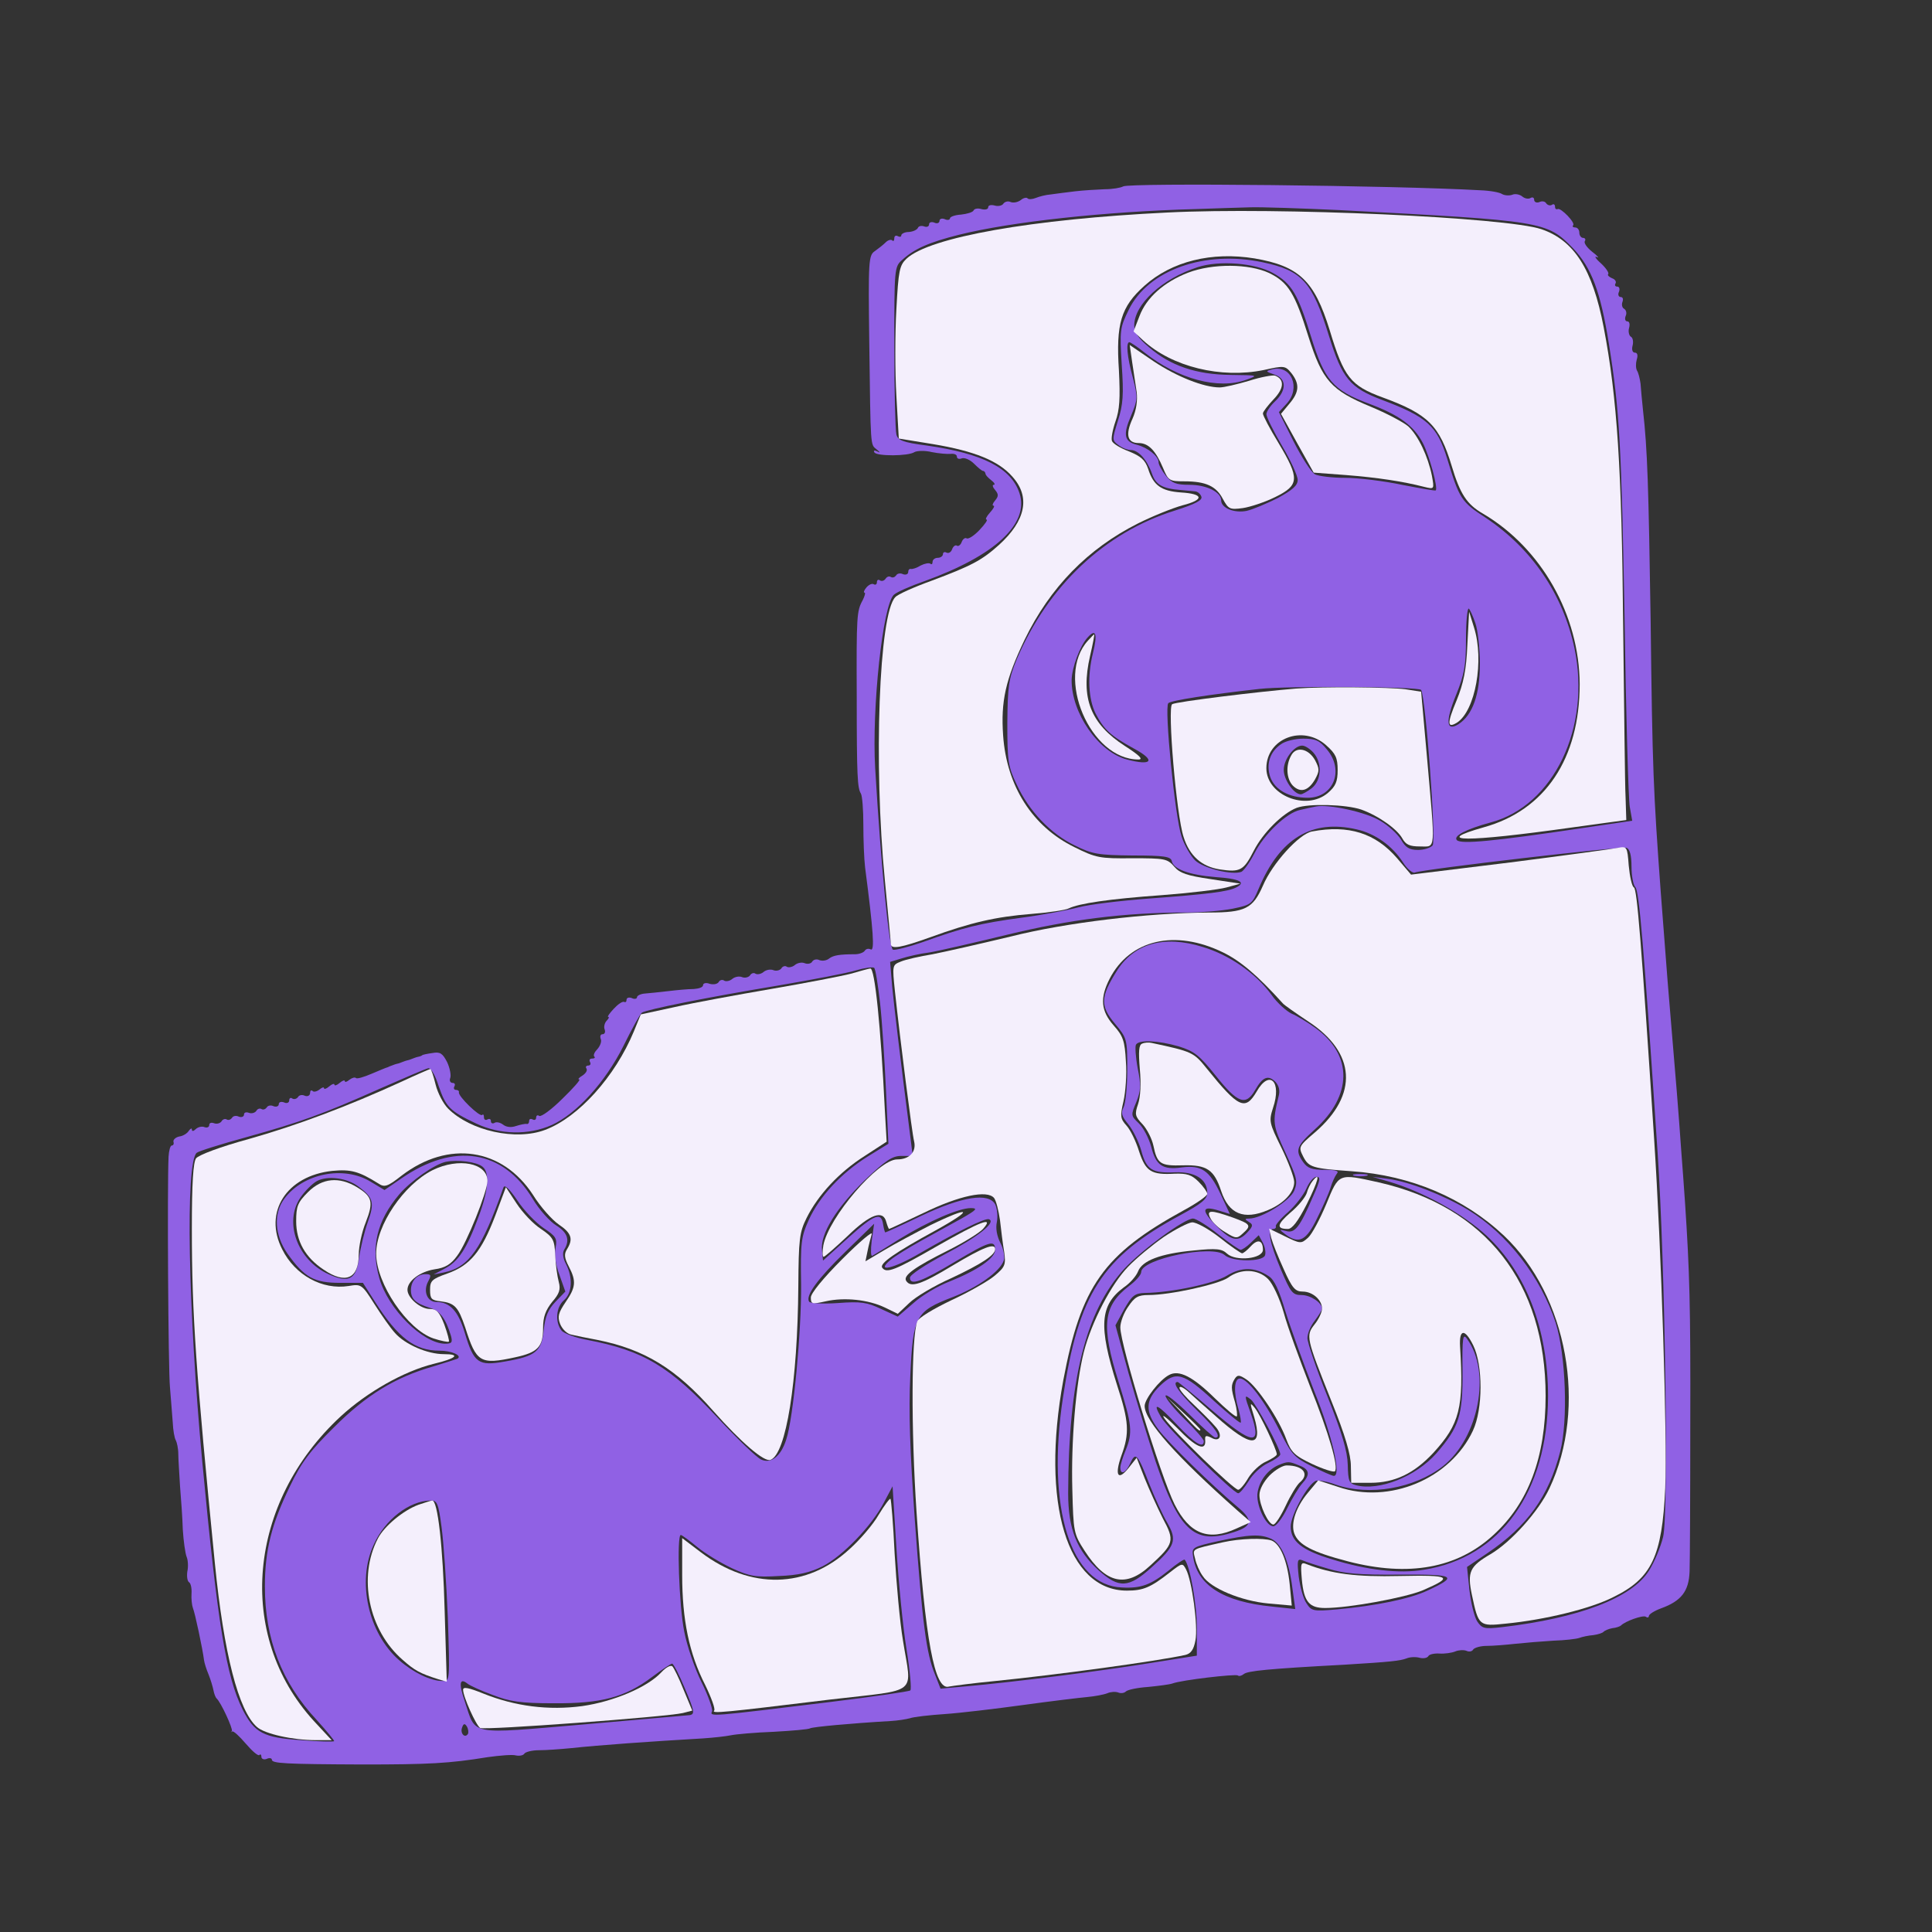 <svg width="106" height="106" viewBox="0 0 106 106" fill="none" xmlns="http://www.w3.org/2000/svg">
<rect x="0" y="0" width="106" height="106" fill="#333333" stroke="none"/>
<g clip-path="url(#clip0_792_41822)">
<path d="M61.62 10.229C61.486 10.305 61.029 10.382 60.609 10.382C60.189 10.401 59.464 10.439 58.987 10.496C58.51 10.553 57.919 10.63 57.651 10.668C57.384 10.687 57.022 10.782 56.831 10.859C56.64 10.935 56.431 10.954 56.373 10.878C56.316 10.82 56.144 10.859 56.011 10.973C55.858 11.088 55.629 11.145 55.458 11.088C55.305 11.011 55.133 11.069 55.057 11.164C55 11.278 54.771 11.336 54.58 11.278C54.37 11.221 54.217 11.259 54.217 11.374C54.217 11.488 54.046 11.526 53.836 11.469C53.645 11.412 53.454 11.45 53.416 11.546C53.378 11.641 53.073 11.736 52.729 11.774C52.405 11.793 52.119 11.889 52.119 11.984C52.119 12.061 51.985 12.099 51.833 12.023C51.68 11.965 51.546 12.003 51.546 12.118C51.546 12.232 51.413 12.29 51.26 12.213C51.108 12.156 50.974 12.194 50.974 12.309C50.974 12.423 50.859 12.48 50.707 12.423C50.554 12.366 50.401 12.404 50.363 12.499C50.325 12.595 50.115 12.709 49.867 12.728C49.638 12.728 49.448 12.824 49.448 12.919C49.448 12.995 49.371 13.015 49.257 12.957C49.161 12.9 49.066 12.938 49.066 13.072C49.066 13.205 49.009 13.263 48.952 13.186C48.875 13.129 48.723 13.167 48.589 13.301C48.456 13.434 48.188 13.644 47.998 13.778C47.654 14.007 47.635 14.312 47.692 18.738C47.769 24.653 47.75 24.367 48.093 24.653C48.303 24.825 48.303 24.863 48.131 24.767C47.978 24.691 47.902 24.71 47.978 24.825C48.112 25.034 49.829 25.034 50.173 24.805C50.306 24.729 50.745 24.71 51.127 24.805C51.508 24.882 51.985 24.92 52.176 24.901C52.348 24.882 52.5 24.939 52.5 25.053C52.5 25.168 52.615 25.206 52.767 25.149C52.92 25.092 53.225 25.225 53.435 25.435C53.664 25.664 53.874 25.836 53.931 25.836C53.988 25.836 54.046 25.893 54.065 25.969C54.065 26.065 54.217 26.217 54.389 26.351C54.561 26.484 54.618 26.599 54.523 26.599C54.427 26.599 54.465 26.732 54.599 26.885C54.79 27.114 54.79 27.228 54.599 27.457C54.465 27.61 54.427 27.744 54.504 27.744C54.599 27.744 54.504 27.915 54.313 28.125C54.122 28.335 54.046 28.507 54.122 28.507C54.217 28.507 54.046 28.755 53.74 29.079C53.454 29.384 53.13 29.594 53.034 29.537C52.958 29.48 52.825 29.575 52.767 29.728C52.71 29.899 52.577 29.995 52.5 29.938C52.424 29.88 52.29 29.976 52.233 30.148C52.176 30.3 52.042 30.376 51.928 30.319C51.833 30.262 51.737 30.3 51.737 30.395C51.737 30.51 51.603 30.605 51.451 30.605C51.298 30.605 51.165 30.701 51.165 30.834C51.165 30.949 51.108 30.987 51.05 30.93C50.974 30.872 50.745 30.911 50.516 31.025C50.306 31.159 50.058 31.235 49.982 31.216C49.886 31.197 49.829 31.273 49.829 31.388C49.829 31.502 49.696 31.559 49.543 31.502C49.39 31.426 49.219 31.464 49.161 31.578C49.085 31.674 48.971 31.712 48.875 31.655C48.78 31.598 48.665 31.636 48.589 31.75C48.513 31.865 48.379 31.903 48.284 31.846C48.188 31.769 48.112 31.826 48.112 31.941C48.112 32.055 48.036 32.113 47.94 32.055C47.845 31.998 47.673 32.075 47.54 32.227C47.406 32.38 47.368 32.513 47.425 32.513C47.502 32.513 47.444 32.704 47.33 32.933C47.005 33.525 46.986 33.773 47.005 38.237C47.005 42.625 47.044 43.236 47.234 43.541C47.311 43.675 47.368 44.438 47.368 45.258C47.368 46.059 47.406 47.109 47.463 47.586C47.921 51.096 47.998 52.222 47.769 52.088C47.654 52.031 47.521 52.05 47.444 52.165C47.387 52.26 47.139 52.355 46.91 52.355C46.071 52.355 45.727 52.413 45.498 52.584C45.365 52.699 45.136 52.737 44.964 52.68C44.811 52.603 44.64 52.642 44.563 52.756C44.506 52.87 44.315 52.909 44.163 52.851C43.991 52.775 43.743 52.832 43.609 52.947C43.476 53.061 43.266 53.099 43.171 53.042C43.075 52.966 42.923 53.023 42.865 53.138C42.789 53.233 42.598 53.29 42.446 53.233C42.274 53.157 42.026 53.214 41.892 53.328C41.759 53.443 41.549 53.481 41.453 53.424C41.358 53.347 41.206 53.405 41.148 53.519C41.072 53.615 40.881 53.672 40.728 53.615C40.557 53.538 40.309 53.596 40.175 53.71C40.042 53.825 39.832 53.863 39.736 53.805C39.641 53.729 39.488 53.767 39.431 53.882C39.355 53.996 39.145 54.034 38.935 53.977C38.744 53.901 38.573 53.939 38.573 54.053C38.573 54.168 38.344 54.244 38.057 54.263C37.752 54.263 37.142 54.321 36.665 54.378C36.188 54.435 35.615 54.492 35.386 54.511C35.138 54.53 34.948 54.626 34.948 54.721C34.948 54.797 34.814 54.836 34.661 54.759C34.509 54.702 34.375 54.74 34.375 54.855C34.375 54.969 34.318 55.007 34.242 54.969C34.146 54.931 33.898 55.103 33.669 55.351C33.44 55.599 33.307 55.79 33.364 55.79C33.44 55.79 33.402 55.885 33.288 55.999C33.173 56.114 33.116 56.343 33.173 56.476C33.23 56.629 33.173 56.743 33.059 56.743C32.944 56.743 32.906 56.858 32.963 57.011C33.021 57.144 32.925 57.392 32.773 57.564C32.62 57.717 32.544 57.888 32.601 57.965C32.677 58.022 32.62 58.079 32.486 58.079C32.353 58.079 32.315 58.155 32.372 58.27C32.429 58.365 32.391 58.461 32.276 58.461C32.162 58.461 32.105 58.537 32.181 58.632C32.238 58.747 32.124 58.9 31.952 59.014C31.761 59.128 31.685 59.224 31.78 59.224C31.876 59.224 31.456 59.701 30.865 60.273C30.273 60.865 29.701 61.284 29.586 61.227C29.491 61.151 29.415 61.208 29.415 61.322C29.415 61.437 29.319 61.475 29.224 61.418C29.109 61.361 29.033 61.399 29.033 61.494C29.033 61.609 28.976 61.685 28.9 61.666C28.804 61.647 28.556 61.704 28.308 61.78C28.041 61.876 27.774 61.838 27.602 61.704C27.45 61.59 27.24 61.532 27.125 61.609C27.03 61.666 26.934 61.628 26.934 61.513C26.934 61.399 26.858 61.361 26.744 61.418C26.648 61.475 26.553 61.437 26.553 61.303C26.553 61.17 26.515 61.113 26.457 61.17C26.324 61.303 25.122 60.14 25.179 59.93C25.198 59.853 25.122 59.796 25.008 59.796C24.912 59.796 24.874 59.701 24.931 59.605C24.988 59.491 24.95 59.415 24.836 59.415C24.702 59.415 24.645 59.281 24.702 59.148C24.759 58.995 24.683 58.594 24.53 58.27C24.282 57.793 24.149 57.697 23.729 57.774C23.443 57.812 23.195 57.869 23.176 57.888C23.138 57.926 23.042 57.965 22.928 57.984C22.832 58.003 22.699 58.06 22.642 58.079C22.584 58.098 22.47 58.155 22.355 58.175C22.26 58.194 22.127 58.251 22.069 58.27C22.012 58.289 21.898 58.346 21.783 58.365C21.688 58.384 21.554 58.442 21.497 58.461C21.44 58.48 21.344 58.518 21.268 58.556C21.173 58.575 20.791 58.747 20.371 58.919C19.971 59.09 19.589 59.205 19.532 59.148C19.475 59.09 19.322 59.128 19.169 59.243C19.036 59.357 18.921 59.395 18.921 59.319C18.921 59.243 18.788 59.281 18.635 59.415C18.483 59.548 18.349 59.586 18.349 59.51C18.349 59.434 18.215 59.472 18.063 59.605C17.91 59.739 17.776 59.777 17.776 59.701C17.776 59.624 17.662 59.663 17.529 59.777C17.376 59.892 17.204 59.93 17.147 59.853C17.071 59.796 17.013 59.834 17.013 59.968C17.013 60.101 16.88 60.178 16.727 60.12C16.575 60.044 16.403 60.082 16.346 60.197C16.269 60.292 16.136 60.33 16.04 60.273C15.945 60.197 15.869 60.254 15.869 60.368C15.869 60.502 15.735 60.559 15.582 60.483C15.43 60.426 15.296 60.464 15.296 60.578C15.296 60.693 15.163 60.75 15.01 60.693C14.857 60.617 14.686 60.655 14.629 60.769C14.552 60.865 14.438 60.903 14.342 60.846C14.247 60.788 14.113 60.846 14.056 60.96C13.98 61.055 13.808 61.113 13.655 61.055C13.503 60.998 13.388 61.036 13.388 61.151C13.388 61.265 13.255 61.322 13.102 61.265C12.95 61.189 12.778 61.227 12.721 61.342C12.644 61.437 12.53 61.475 12.434 61.418C12.339 61.361 12.206 61.418 12.148 61.532C12.072 61.628 11.9 61.685 11.748 61.628C11.595 61.571 11.48 61.609 11.48 61.723C11.48 61.838 11.366 61.895 11.213 61.838C11.08 61.78 10.851 61.838 10.736 61.952C10.622 62.067 10.527 62.086 10.527 61.971C10.527 61.876 10.45 61.914 10.355 62.047C10.278 62.181 10.03 62.334 9.84 62.353C9.649 62.391 9.496 62.525 9.515 62.639C9.554 62.753 9.515 62.849 9.42 62.849C9.344 62.849 9.267 63.135 9.248 63.459C9.172 65.043 9.229 75.097 9.325 76.109C9.382 76.738 9.439 77.616 9.477 78.036C9.496 78.475 9.573 78.913 9.649 79.028C9.706 79.142 9.782 79.467 9.782 79.772C9.782 80.058 9.84 80.859 9.878 81.546C9.935 82.233 10.011 83.301 10.03 83.931C10.069 84.561 10.164 85.228 10.24 85.419C10.317 85.591 10.336 85.972 10.278 86.221C10.24 86.488 10.278 86.755 10.374 86.812C10.469 86.869 10.527 87.155 10.508 87.422C10.488 87.709 10.527 88.071 10.584 88.224C10.698 88.491 11.118 90.475 11.194 91.086C11.213 91.238 11.328 91.601 11.442 91.868C11.557 92.154 11.671 92.536 11.709 92.726C11.748 92.936 11.824 93.127 11.881 93.184C12.11 93.375 12.797 94.863 12.721 94.978C12.663 95.035 12.682 95.054 12.74 94.997C12.816 94.959 13.14 95.264 13.484 95.665C13.827 96.065 14.152 96.351 14.228 96.294C14.285 96.218 14.342 96.275 14.342 96.39C14.342 96.504 14.476 96.561 14.629 96.504C14.781 96.428 14.915 96.466 14.915 96.542C14.915 96.752 15.601 96.79 19.875 96.809C23.519 96.809 24.645 96.752 26.744 96.409C27.43 96.313 28.136 96.256 28.308 96.313C28.499 96.351 28.709 96.313 28.766 96.218C28.823 96.123 29.186 96.027 29.567 96.027C29.949 96.027 30.75 95.97 31.323 95.913C32.925 95.741 35.634 95.55 38.573 95.378C39.145 95.34 39.832 95.264 40.099 95.207C40.366 95.15 41.415 95.054 42.446 95.016C43.476 94.959 44.373 94.882 44.449 94.825C44.583 94.749 46.586 94.558 48.875 94.424C49.238 94.405 49.715 94.329 49.925 94.272C50.134 94.195 50.993 94.1 51.833 94.043C52.672 93.986 54.599 93.757 56.125 93.547C57.651 93.337 59.235 93.146 59.655 93.108C60.075 93.07 60.571 92.975 60.761 92.898C60.933 92.822 61.2 92.803 61.353 92.86C61.486 92.917 61.677 92.898 61.773 92.803C61.868 92.707 62.421 92.593 62.994 92.555C63.566 92.498 64.177 92.421 64.329 92.364C64.844 92.173 67.802 91.83 67.916 91.925C67.973 91.982 68.126 91.944 68.24 91.849C68.45 91.677 69.5 91.563 73.773 91.334C76.292 91.181 76.807 91.124 77.169 90.99C77.341 90.914 77.665 90.895 77.875 90.952C78.085 91.009 78.314 90.971 78.371 90.857C78.428 90.761 78.715 90.704 78.982 90.723C79.268 90.742 79.65 90.685 79.84 90.609C80.012 90.532 80.298 90.513 80.451 90.57C80.603 90.647 80.775 90.609 80.832 90.494C80.909 90.399 81.233 90.303 81.558 90.303C81.901 90.303 82.607 90.246 83.122 90.189C83.656 90.132 84.591 90.055 85.221 90.017C85.85 89.998 86.499 89.922 86.651 89.865C86.804 89.807 87.148 89.731 87.415 89.712C87.682 89.674 87.93 89.597 87.987 89.521C88.044 89.464 88.254 89.368 88.464 89.33C88.674 89.311 88.884 89.235 88.941 89.178C89.17 88.949 90.124 88.605 90.296 88.701C90.391 88.777 90.467 88.739 90.467 88.663C90.467 88.567 90.773 88.376 91.135 88.243C92.242 87.842 92.661 87.308 92.7 86.221C92.719 85.686 92.738 82.08 92.738 78.207C92.757 71.587 92.7 69.775 92.451 65.997C92.394 65.157 92.299 63.86 92.242 63.135C92.108 61.189 91.917 58.842 91.688 56.171C91.574 54.836 91.421 52.985 91.307 51.401C91.25 50.715 91.173 49.608 91.116 48.921C90.715 43.426 90.658 42.243 90.563 34.04C90.448 26.694 90.391 24.672 90.143 22.497C90.086 21.963 90.028 21.314 90.009 21.047C89.971 20.78 89.895 20.455 89.819 20.341C89.742 20.207 89.742 19.94 89.8 19.73C89.876 19.501 89.838 19.349 89.704 19.349C89.571 19.349 89.513 19.196 89.571 18.967C89.628 18.757 89.59 18.528 89.475 18.471C89.38 18.414 89.323 18.185 89.38 17.994C89.437 17.784 89.399 17.632 89.284 17.632C89.17 17.632 89.132 17.498 89.189 17.346C89.265 17.193 89.227 17.021 89.113 16.945C88.998 16.888 88.96 16.716 89.017 16.563C89.075 16.411 89.036 16.296 88.922 16.296C88.808 16.296 88.75 16.163 88.826 16.01C88.884 15.857 88.846 15.724 88.731 15.724C88.617 15.724 88.579 15.648 88.636 15.552C88.693 15.457 88.617 15.323 88.445 15.266C88.273 15.19 88.178 15.094 88.235 15.037C88.292 14.98 88.121 14.713 87.834 14.445C87.548 14.197 87.453 14.026 87.606 14.102C87.758 14.178 87.663 14.045 87.358 13.816C87.071 13.587 86.88 13.32 86.957 13.225C87.014 13.129 86.957 13.053 86.861 13.053C86.747 13.053 86.651 12.919 86.651 12.767C86.651 12.614 86.556 12.48 86.423 12.48C86.308 12.48 86.251 12.423 86.308 12.366C86.461 12.232 85.64 11.393 85.469 11.469C85.373 11.507 85.316 11.45 85.316 11.336C85.316 11.221 85.24 11.164 85.144 11.24C85.049 11.297 84.915 11.259 84.839 11.164C84.782 11.05 84.61 11.011 84.457 11.088C84.305 11.145 84.171 11.088 84.171 10.954C84.171 10.84 84.076 10.801 83.981 10.859C83.866 10.935 83.656 10.897 83.523 10.782C83.389 10.668 83.122 10.611 82.969 10.687C82.798 10.744 82.55 10.725 82.416 10.649C82.282 10.553 81.748 10.458 81.214 10.439C76.54 10.172 61.925 10.019 61.62 10.229ZM73.468 11.526C84.725 12.118 84.858 12.137 86.308 13.625C87.319 14.694 87.815 15.991 88.273 18.872C88.865 22.535 88.96 24.519 89.132 33.849C89.208 39.153 89.342 43.827 89.418 44.266L89.552 45.029L86.709 45.449C81.958 46.155 80.165 46.326 79.936 46.097C79.707 45.868 80.451 45.487 81.786 45.124C85.24 44.209 87.3 39.916 86.384 35.566C85.755 32.609 84.057 30.109 81.519 28.411C80.165 27.534 80.069 27.362 79.401 25.168C78.848 23.375 78.314 22.878 75.834 21.944C74.059 21.276 73.64 20.761 72.915 18.433C71.999 15.457 71.446 14.846 69.271 14.388C66.103 13.72 62.994 14.808 61.925 17.002C61.448 17.975 61.429 18.109 61.544 20.017C61.658 21.657 61.62 22.192 61.334 23.088C61.009 24.138 61.009 24.157 61.372 24.424C61.563 24.576 61.868 24.691 62.04 24.691C62.459 24.691 62.936 25.225 63.203 25.988C63.413 26.599 63.776 26.809 64.787 26.885C65.111 26.923 65.474 26.942 65.588 26.961C65.722 26.98 65.856 27.095 65.913 27.247C65.989 27.438 65.608 27.648 64.463 28.011C60.609 29.213 57.499 32.151 55.782 36.176C55.343 37.245 55.286 37.626 55.267 39.668C55.267 41.748 55.305 42.053 55.782 43.045C56.45 44.495 57.651 45.754 58.968 46.384C59.922 46.861 60.246 46.918 62.135 46.937C63.871 46.937 64.234 46.994 64.291 47.242C64.367 47.681 65.245 48.005 66.676 48.12C68.031 48.215 68.393 48.406 67.821 48.692C67.363 48.921 66.332 49.055 62.994 49.303C61.467 49.417 59.75 49.627 59.178 49.78C58.605 49.932 57.194 50.2 56.03 50.352C53.779 50.657 52.844 50.886 50.63 51.688C49.848 51.955 49.123 52.145 48.99 52.107C48.78 52.012 48.341 47.605 48.017 42.148C47.826 38.847 48.436 33.162 49.047 32.628C49.219 32.475 49.963 32.151 50.726 31.884C54.58 30.491 56.488 28.736 55.934 27.057C55.477 25.683 53.931 24.882 50.84 24.443C49.524 24.271 49.257 24.157 49.181 23.832C49.123 23.622 49.066 21.467 49.066 19.044C49.066 14.732 49.066 14.636 49.505 14.255C50.154 13.663 50.936 13.301 52.615 12.881C55.438 12.175 60.609 11.603 65.665 11.469C66.657 11.431 67.973 11.393 68.603 11.374C69.213 11.355 71.407 11.431 73.468 11.526ZM69.843 14.98C70.873 15.552 71.217 16.143 71.942 18.509C72.667 20.856 73.144 21.409 75.071 22.134C76.769 22.764 77.57 23.355 78.066 24.309C78.428 25.015 78.906 26.77 78.772 26.904C78.753 26.942 77.913 26.79 76.921 26.599C75.929 26.389 74.517 26.217 73.811 26.217C73.086 26.217 72.342 26.122 72.151 26.026C71.942 25.912 71.427 25.111 70.969 24.214L70.167 22.611L70.587 22.153C71.388 21.295 70.854 19.997 69.805 20.265C69.423 20.36 69.423 20.379 69.919 20.551C70.587 20.761 70.606 21.409 69.957 22.02C69.69 22.268 69.481 22.592 69.481 22.726C69.481 22.878 69.862 23.642 70.339 24.462C70.816 25.263 71.198 26.103 71.198 26.332C71.198 26.637 70.911 26.885 70.11 27.324C69.5 27.629 68.736 27.953 68.393 28.03C67.725 28.163 67 27.877 67 27.457C67 27 66.199 26.599 65.264 26.599C64.52 26.599 64.291 26.503 63.967 26.103C63.738 25.817 63.566 25.492 63.566 25.359C63.566 25.034 62.975 24.557 62.383 24.405C61.677 24.233 61.601 23.851 62.059 22.802C62.421 21.924 62.44 21.829 62.154 20.723C61.83 19.54 61.773 18.776 61.963 18.776C62.021 18.776 62.402 19.024 62.803 19.349C64.634 20.799 66.848 21.39 68.374 20.837C69.061 20.589 69.042 20.589 67.515 20.57C65.646 20.551 64.215 20.074 63.032 19.044C62.459 18.567 62.23 18.223 62.23 17.861C62.23 16.697 63.757 15.285 65.722 14.655C66.905 14.274 68.851 14.426 69.843 14.98ZM80.947 34.192C81.081 34.574 81.195 35.585 81.195 36.425C81.195 38.103 80.794 39.229 80.031 39.725C79.344 40.164 79.287 39.592 79.898 38.103C80.336 37.016 80.432 36.52 80.432 35.051C80.432 34.097 80.508 33.353 80.584 33.391C80.642 33.429 80.813 33.792 80.947 34.192ZM59.96 35.852C59.655 37.092 59.712 38.351 60.113 39.153C60.571 40.03 60.933 40.374 62.23 41.08C63.432 41.728 63.203 42.034 61.83 41.671C60.246 41.251 58.777 39.096 58.796 37.302C58.815 36.615 59.254 35.432 59.674 34.974C60.132 34.459 60.227 34.784 59.96 35.852ZM77.971 37.855C78.219 38.256 78.81 46.155 78.6 46.384C78.486 46.517 78.123 46.632 77.799 46.632C77.322 46.632 77.112 46.498 76.864 46.059C76.673 45.754 76.158 45.277 75.719 45.029C74.937 44.552 72.896 44.113 72.209 44.247C72.018 44.285 71.636 44.361 71.331 44.438C70.587 44.59 69.347 45.773 68.813 46.842C68.565 47.319 68.24 47.776 68.107 47.834C67.592 48.025 66.027 47.643 65.569 47.204C65.321 46.956 64.978 46.365 64.825 45.888C64.463 44.8 63.871 38.809 64.1 38.58C64.253 38.428 66.371 38.103 69.099 37.798C70.606 37.626 77.856 37.665 77.971 37.855ZM74.441 45.506C75.452 45.735 76.387 46.403 76.978 47.319C77.207 47.681 77.513 47.929 77.627 47.872C78.142 47.681 88.979 46.422 89.246 46.517C89.418 46.593 89.513 46.918 89.513 47.547C89.513 48.044 89.609 48.559 89.723 48.673C89.933 48.883 90.181 51.802 90.944 63.23C91.364 69.431 91.555 82.939 91.25 84.313C91.116 84.866 90.773 85.705 90.467 86.182C89.532 87.671 86.632 88.777 82.416 89.273C81.424 89.388 81.309 89.35 81.042 88.949C80.89 88.701 80.699 87.938 80.623 87.251L80.489 85.972L81.615 85.209C83.79 83.74 84.973 82.1 85.602 79.638C86.041 77.94 85.907 74.334 85.354 72.579C84.534 70.061 82.702 67.695 80.546 66.378C79.211 65.577 77.322 64.833 76.158 64.68L75.3 64.566L76.215 64.833C78.085 65.386 80.26 66.588 81.576 67.809C83.751 69.851 84.934 72.961 84.934 76.624C84.915 81.832 82.34 85.457 78.123 86.125C76.769 86.354 74.975 86.144 73.086 85.553C71.427 85.057 70.816 84.561 70.816 83.759C70.816 83.13 71.751 81.413 72.209 81.241C72.342 81.203 72.819 81.279 73.277 81.451C75.128 82.1 77.608 81.661 79.173 80.44C81.138 78.875 81.825 75.269 80.489 73.457C80.26 73.132 80.222 73.361 80.241 75.269C80.26 77.673 80.05 78.303 78.81 79.734C77.684 81.012 75.681 81.813 74.403 81.489C74.021 81.394 73.964 81.26 73.945 80.363C73.926 79.619 73.64 78.646 72.819 76.586C72.209 75.078 71.732 73.647 71.732 73.418C71.732 73.171 71.903 72.751 72.132 72.465C72.342 72.178 72.533 71.892 72.533 71.797C72.533 71.472 71.903 71.053 71.407 71.053C70.911 71.053 70.816 70.919 70.263 69.622C69.652 68.172 69.519 67.428 69.862 67.428C69.957 67.428 70.034 67.351 69.996 67.275C69.977 67.199 70.282 66.836 70.683 66.493C71.083 66.13 71.522 65.558 71.675 65.215C71.827 64.852 72.075 64.566 72.228 64.566C72.476 64.566 72.438 64.757 72.037 65.653C71.312 67.332 71.045 67.676 70.568 67.542C70.167 67.447 70.167 67.447 70.511 67.714C71.274 68.286 71.675 68.076 72.285 66.798C72.609 66.15 72.934 65.405 73.01 65.138C73.086 64.871 73.239 64.547 73.334 64.413C73.487 64.242 73.334 64.184 72.667 64.184C71.98 64.184 71.732 64.089 71.503 63.765C71.045 63.116 71.121 62.887 72.132 61.971C74.212 60.101 74.231 57.888 72.171 56.4C71.751 56.095 71.159 55.732 70.873 55.618C70.587 55.484 70.072 55.026 69.767 54.588C68.908 53.405 67.458 52.394 65.989 51.955C63.852 51.287 62.192 51.764 61.238 53.328C60.38 54.702 60.361 55.198 61.162 56.152C61.83 56.953 61.849 56.992 61.849 58.69C61.849 59.624 61.754 60.559 61.639 60.769C61.486 61.075 61.544 61.246 61.906 61.685C62.154 61.99 62.478 62.639 62.612 63.116C62.898 64.184 63.203 64.375 64.482 64.318C65.569 64.28 66.237 64.7 66.237 65.444C66.237 65.787 65.932 66.035 64.768 66.665C60.456 68.992 59.178 70.976 58.319 76.681C57.404 82.748 58.739 87.003 61.563 87.098C62.612 87.155 63.146 86.945 64.1 86.182C64.558 85.801 64.959 85.534 64.997 85.572C65.283 85.877 65.665 87.995 65.665 89.292V90.838L63.146 91.238C60.456 91.677 55.458 92.307 53.053 92.517L51.603 92.65L51.298 91.868C50.821 90.723 50.611 89.101 50.192 83.397C49.925 79.6 49.848 77.463 49.944 75.479C50.096 72.198 50.23 71.95 52.271 71.167C53.645 70.633 54.885 69.755 55.076 69.145C55.133 68.954 55.057 68.515 54.885 68.191C54.694 67.809 54.618 67.39 54.694 67.046C54.752 66.741 54.713 66.302 54.599 66.073C54.236 65.424 52.806 65.634 50.516 66.722C49.486 67.218 48.608 67.618 48.57 67.618C48.551 67.618 48.494 67.428 48.456 67.199C48.36 66.474 47.998 66.607 46.548 67.905L45.155 69.164L45.098 68.592C45.002 67.695 45.88 66.283 47.444 64.757C48.589 63.669 48.952 63.421 49.448 63.421H50.077L49.963 62.505C49.371 57.888 49.066 55.294 48.952 54.149L48.837 52.775L49.467 52.584C49.829 52.47 50.497 52.317 50.974 52.26C51.451 52.184 53.359 51.745 55.248 51.287C58.701 50.447 61.696 50.066 65.111 50.066C65.913 50.066 67.038 49.971 67.63 49.856C68.641 49.646 68.698 49.608 69.061 48.749C70.225 45.983 71.98 44.934 74.441 45.506ZM48.284 55.026C48.398 56.019 48.532 58.175 48.608 59.796L48.742 62.753L47.597 63.459C46.166 64.356 44.964 65.634 44.373 66.932C43.953 67.867 43.915 68.172 43.953 70.499C43.972 73.018 43.533 77.807 43.133 78.99C42.846 79.905 42.293 80.325 41.759 80.077C41.511 79.963 40.461 78.951 39.412 77.826C36.722 74.945 35.31 74.105 32.219 73.514C31.571 73.4 30.922 73.151 30.808 72.999C30.445 72.541 30.502 71.721 30.941 71.339C31.399 70.938 31.437 70.099 31.055 69.355C30.884 69.03 30.846 68.744 30.96 68.553C31.284 68.038 31.132 67.618 30.521 67.237C30.178 67.027 29.586 66.378 29.224 65.768C27.583 63.078 24.912 62.658 22.012 64.661L21.096 65.291L20.333 64.833C18.864 63.936 16.632 64.375 15.601 65.768C14.991 66.588 15.067 67.771 15.773 68.782C16.708 70.099 17.242 70.385 18.673 70.385H19.913L20.581 71.434C21.84 73.4 22.756 74.105 24.111 74.105C24.779 74.105 25.37 74.373 25.103 74.544C25.008 74.582 24.416 74.773 23.786 74.964C21.707 75.555 20.104 76.528 18.33 78.303C17.013 79.6 16.536 80.23 15.907 81.546C14.896 83.626 14.533 85.057 14.533 87.041C14.533 89.922 15.449 92.307 17.376 94.367C17.929 94.978 18.368 95.512 18.33 95.531C18.292 95.569 17.471 95.55 16.517 95.474C14.457 95.34 13.961 95.073 13.312 93.795C12.415 92.001 11.938 89.121 11.099 80.211C10.317 71.835 10.164 63.765 10.794 63.249C10.908 63.154 12.129 62.773 13.522 62.391C16.46 61.571 17.662 61.151 20.867 59.72C22.165 59.148 23.328 58.651 23.481 58.613C23.634 58.575 23.863 58.938 24.073 59.605C24.473 60.75 24.683 60.96 26.133 61.647C27.43 62.257 28.995 62.295 30.273 61.723C31.628 61.113 33.211 59.376 34.203 57.392C34.661 56.457 35.119 55.637 35.215 55.561C35.463 55.389 38.782 54.721 42.694 54.072C44.583 53.748 46.509 53.386 46.986 53.233C47.444 53.099 47.883 53.042 47.959 53.099C48.036 53.157 48.169 54.034 48.284 55.026ZM64.673 57.411C65.531 57.678 65.798 57.888 66.714 59.033C67.916 60.54 68.355 60.693 68.87 59.796C69.271 59.09 69.576 58.957 69.977 59.357C70.167 59.567 70.244 59.834 70.148 60.159C69.805 61.59 69.824 61.723 70.53 63.249C71.159 64.623 71.217 64.814 71.007 65.329C70.778 65.882 69.213 66.855 68.546 66.855C68.278 66.855 68.278 66.894 68.526 67.046C68.755 67.18 68.755 67.275 68.45 67.6C67.935 68.172 67.553 68.096 66.714 67.237C65.894 66.397 65.932 66.13 66.867 66.417L67.477 66.607L66.962 65.501C66.352 64.203 65.913 63.917 64.844 64.051C63.795 64.203 63.413 63.936 63.165 62.925C63.032 62.448 62.727 61.857 62.478 61.628C62.04 61.208 62.04 61.189 62.345 60.464C62.593 59.834 62.612 59.548 62.421 58.613C62.307 58.003 62.269 57.411 62.326 57.316C62.498 57.03 63.547 57.087 64.673 57.411ZM26.477 64.013C26.877 64.337 26.801 65.329 26.248 66.779C25.599 68.534 25.141 69.221 24.397 69.603L23.786 69.927L24.359 69.813C25.733 69.526 26.419 68.553 27.621 65.157C27.678 64.967 27.946 65.215 28.384 65.863C28.747 66.417 29.396 67.084 29.815 67.371C30.502 67.828 30.578 67.943 30.483 68.458C30.407 68.801 30.483 69.412 30.693 69.946L31.017 70.862L30.483 71.415C30.063 71.854 29.911 72.236 29.834 72.961C29.72 74.144 29.396 74.411 27.717 74.697C26.248 74.964 26 74.792 25.503 73.132C25.141 71.93 24.683 71.434 23.939 71.434C23.443 71.434 23.195 70.843 23.5 70.29C23.672 69.965 23.653 69.908 23.348 69.908C22.89 69.908 22.546 70.27 22.546 70.786C22.546 71.263 22.794 71.511 23.596 71.759C24.149 71.93 24.454 72.35 24.74 73.285C24.836 73.647 24.798 73.724 24.416 73.724C23.195 73.705 21.287 71.816 20.81 70.118C20.333 68.42 20.677 66.989 21.898 65.539C22.527 64.795 23.844 63.879 24.454 63.745C25.122 63.612 26.152 63.745 26.477 64.013ZM19.665 65.1C20.486 65.711 20.562 65.978 20.18 67.046C19.99 67.58 19.78 68.458 19.703 68.992C19.551 70.194 19.15 70.423 18.025 69.908C16.326 69.145 15.563 67.065 16.479 65.711C16.727 65.348 17.147 64.928 17.395 64.795C17.986 64.49 19.036 64.623 19.665 65.1ZM52.786 66.836C52.271 67.123 51.26 67.676 50.573 68.057C49.886 68.439 49.104 68.916 48.856 69.126C47.998 69.851 49.047 69.603 50.497 68.744C52.443 67.618 54.026 66.817 54.255 66.894C54.694 67.046 53.626 67.886 51.833 68.82C50.726 69.412 49.925 69.946 49.925 70.099C49.925 70.557 50.554 70.328 52.405 69.221C54.294 68.096 54.599 68 54.599 68.573C54.599 69.03 53.626 69.698 52.1 70.309C51.451 70.557 50.554 71.091 50.096 71.511L49.257 72.236L48.341 71.816C47.578 71.453 47.234 71.396 45.975 71.492C45.155 71.549 44.449 71.511 44.392 71.415C44.182 71.091 44.85 70.175 46.395 68.668L47.959 67.142L47.826 68.076C47.769 68.573 47.769 68.954 47.864 68.897C47.94 68.859 48.627 68.439 49.352 67.981C50.936 67.008 52.596 66.283 53.263 66.283C53.664 66.283 53.588 66.378 52.786 66.836ZM66.829 67.714C67.439 68.191 67.992 68.573 68.069 68.573C68.145 68.573 68.412 68.401 68.641 68.172L69.061 67.771L69.29 68.191C69.404 68.42 69.461 68.725 69.404 68.878C69.271 69.24 67.611 69.24 67.191 68.859C66.542 68.267 62.612 69.069 62.612 69.793C62.612 69.946 62.307 70.29 61.944 70.557C60.513 71.663 60.399 72.713 61.372 75.823C62.116 78.207 62.154 78.589 61.754 79.581C61.601 79.944 61.467 80.382 61.467 80.516C61.467 80.955 61.773 80.821 62.021 80.268C62.307 79.638 62.421 79.772 63.07 81.451C63.356 82.176 63.795 83.13 64.043 83.549C64.596 84.503 64.482 84.828 63.184 85.992C61.925 87.136 61.391 87.155 60.284 86.163C59.083 85.076 58.605 83.893 58.605 81.928C58.625 75.708 59.559 71.95 61.677 69.622C62.65 68.573 64.959 66.874 65.455 66.855C65.608 66.855 66.237 67.237 66.829 67.714ZM69.614 70.022C69.919 70.213 70.186 70.805 70.53 71.969C70.816 72.884 71.522 74.83 72.094 76.299C73.106 78.799 73.602 80.993 73.182 80.974C73.086 80.974 72.533 80.726 71.961 80.44C71.007 79.963 70.854 79.791 70.206 78.493C69.404 76.891 68.45 75.632 68.031 75.632C67.706 75.632 67.668 76.376 67.954 77.33C68.05 77.692 68.107 78.017 68.069 78.055C68.031 78.093 67.401 77.578 66.638 76.891C64.921 75.307 64.52 75.193 63.642 76.032C62.841 76.815 62.803 77.425 63.547 78.417C64.043 79.104 66.542 81.546 67.935 82.71C68.813 83.454 68.698 83.778 67.496 84.122C65.493 84.713 64.673 83.912 63.413 80.211C63.013 79.009 62.345 76.834 61.925 75.365L61.2 72.713L61.677 71.835C62.116 71.072 62.25 70.957 62.822 70.938C64.272 70.919 66.619 70.423 67.325 69.984C68.107 69.507 68.851 69.507 69.614 70.022ZM66.466 77.349C68.755 79.314 69.271 79.371 68.622 77.54C68.259 76.528 68.259 76.49 68.641 76.796C68.927 77.043 70.244 79.486 70.244 79.791C70.244 79.886 69.938 80.096 69.576 80.268C69.194 80.44 68.717 80.897 68.507 81.26C68.278 81.623 68.031 81.928 67.935 81.928C67.668 81.928 64.062 78.379 63.7 77.749C63.184 76.872 63.509 77.025 64.615 78.207C65.531 79.18 66.046 79.505 66.046 79.066C66.046 78.971 65.569 78.417 64.997 77.864C64.425 77.311 63.948 76.719 63.948 76.586C63.948 76.433 64.52 76.891 65.245 77.597C65.951 78.303 66.6 78.875 66.676 78.875C67.038 78.875 66.695 78.36 65.665 77.368C64.692 76.414 64.272 75.823 64.615 75.823C64.653 75.823 65.493 76.509 66.466 77.349ZM71.274 80.401C71.846 80.611 71.903 80.897 71.446 81.394C71.255 81.603 70.892 82.214 70.625 82.748C70.358 83.301 70.015 83.74 69.862 83.74C69.442 83.74 68.87 82.5 69.004 81.851C69.118 81.203 69.576 80.63 70.148 80.382C70.663 80.172 70.721 80.172 71.274 80.401ZM49.734 90.475C49.925 91.658 50.02 92.688 49.944 92.746C49.886 92.803 47.921 93.089 45.594 93.375C38.878 94.195 38.935 94.195 39.069 93.89C39.107 93.757 38.859 93.032 38.496 92.307C38.134 91.582 37.695 90.323 37.542 89.521C37.256 88.128 37.123 84.217 37.352 84.217C37.409 84.217 37.828 84.522 38.267 84.885C38.706 85.248 39.565 85.763 40.175 86.049C41.129 86.488 41.473 86.545 42.732 86.469C43.8 86.43 44.449 86.278 45.136 85.934C46.223 85.381 47.826 83.721 48.494 82.443L48.971 81.546L49.181 84.923C49.295 86.793 49.543 89.292 49.734 90.475ZM24.225 83.778C24.34 84.599 24.492 86.831 24.569 88.739C24.683 92.23 24.683 92.23 24.282 92.23C23.634 92.23 22.68 91.772 21.898 91.086C20.2 89.597 19.57 86.755 20.505 84.751C21.115 83.378 22.451 82.347 23.615 82.328C23.977 82.309 24.053 82.462 24.225 83.778ZM69.748 84.427C70.32 84.694 70.721 85.648 70.911 87.155L71.064 88.281L69.805 88.147C67.096 87.88 65.665 86.965 65.455 85.362C65.379 84.904 65.455 84.866 66.809 84.561C68.565 84.179 69.137 84.16 69.748 84.427ZM72.876 86.068C73.735 86.335 74.575 86.411 76.788 86.392C79.859 86.373 80.031 86.469 78.314 87.27C77.341 87.728 75.452 88.109 73.353 88.3C72.037 88.415 71.961 88.395 71.675 87.957C71.503 87.709 71.331 87.06 71.255 86.507C71.159 85.61 71.178 85.496 71.465 85.61C71.636 85.686 72.266 85.896 72.876 86.068ZM37.581 92.65C38.096 93.871 38.134 94.043 37.848 94.1C37.676 94.119 35.043 94.348 31.99 94.615C25.656 95.15 26.133 95.245 25.503 93.356C25.16 92.364 25.217 92.04 25.637 92.364C25.771 92.478 26.4 92.765 27.03 92.993C27.965 93.356 28.556 93.451 30.369 93.451C32.983 93.471 34.299 93.127 35.787 92.001C36.321 91.601 36.817 91.276 36.875 91.276C36.951 91.276 37.275 91.906 37.581 92.65ZM25.675 95.13C25.503 95.397 25.236 95.092 25.351 94.787C25.427 94.558 25.503 94.539 25.618 94.73C25.694 94.863 25.713 95.054 25.675 95.13Z" fill="#9061E4"/>
<path d="M70.281 40.832C69.671 41.251 69.461 41.919 69.69 42.625C69.938 43.331 70.72 43.77 71.75 43.77C73.162 43.77 73.773 42.263 72.8 41.118C72.399 40.622 72.17 40.526 71.502 40.526C71.064 40.526 70.51 40.66 70.281 40.832ZM72.056 41.289C72.552 41.843 72.514 42.797 71.979 43.236C71.731 43.426 71.464 43.579 71.369 43.579C70.987 43.579 70.434 42.778 70.434 42.243C70.434 41.652 71.006 40.908 71.445 40.908C71.598 40.908 71.865 41.08 72.056 41.289Z" fill="#9061E4"/>
<path d="M74.307 64.509C74.479 64.547 74.784 64.547 74.975 64.509C75.147 64.451 74.994 64.413 74.632 64.413C74.269 64.413 74.116 64.451 74.307 64.509Z" fill="#9061E4"/>
<path d="M64.042 11.66C56.621 12.022 50.992 13.014 49.733 14.197C49.352 14.56 49.294 14.846 49.18 16.964C49.104 18.28 49.104 20.417 49.18 21.714L49.313 24.061L51.183 24.366C53.473 24.748 54.789 25.282 55.552 26.16C56.544 27.266 56.277 28.564 54.808 29.899C53.873 30.739 53.301 31.044 51.107 31.864C50.153 32.208 49.256 32.608 49.123 32.761C48.226 33.658 47.921 41.919 48.55 48.31C48.722 50.123 48.875 51.687 48.875 51.783C48.875 52.107 49.447 51.993 51.05 51.42C53.244 50.619 54.636 50.295 56.602 50.142C57.556 50.066 58.471 49.932 58.643 49.837C59.196 49.57 60.818 49.322 63.756 49.112C65.282 48.997 66.866 48.806 67.286 48.692L68.049 48.482L66.427 48.234C65.13 48.043 64.729 47.91 64.424 47.547C64.042 47.108 63.909 47.089 62.115 47.089C60.341 47.108 60.131 47.07 58.948 46.479C56.64 45.353 55.228 43.121 55.037 40.355C54.904 38.466 55.171 37.283 56.22 35.089C57.613 32.227 59.673 30.109 62.44 28.716C63.241 28.316 64.329 27.877 64.882 27.724C66.084 27.419 66.046 27.095 64.787 27.018C63.718 26.942 63.279 26.637 62.993 25.721C62.821 25.225 62.592 25.034 61.944 24.767C61.486 24.595 61.066 24.347 61.009 24.195C60.952 24.061 61.047 23.565 61.2 23.126C61.429 22.478 61.467 21.867 61.39 20.322C61.219 17.765 61.505 16.83 62.783 15.685C64.29 14.331 66.484 13.797 68.831 14.178C71.273 14.598 72.113 15.399 72.952 18.108C73.734 20.703 74.097 21.161 75.871 21.81C78.371 22.726 78.981 23.355 79.649 25.568C80.107 27.095 80.469 27.667 81.366 28.182C84.571 30.071 86.651 33.753 86.67 37.531C86.67 41.614 84.781 44.456 81.404 45.391C78.504 46.212 80.469 46.212 86.174 45.41L89.227 44.991L89.188 43.751C89.15 43.083 89.112 38.828 89.055 34.326C88.979 25.759 88.731 21.829 87.987 17.956C87.376 14.77 86.365 13.186 84.571 12.576C82.663 11.927 70.148 11.354 64.042 11.66Z" fill="#F4EFFC"/>
<path d="M65.188 14.96C63.852 15.476 62.898 16.334 62.517 17.345L62.192 18.185L62.727 18.681C64.31 20.131 67 20.779 69.328 20.303C70.454 20.055 70.511 20.055 70.854 20.474C71.312 21.066 71.293 21.505 70.74 22.153L70.282 22.706L71.179 24.328L72.075 25.931L73.85 26.064C75.548 26.198 76.96 26.408 78.142 26.713C78.696 26.847 78.696 26.847 78.562 26.103C78.352 25.053 77.818 23.909 77.265 23.393C76.998 23.164 76.063 22.668 75.185 22.306C73.029 21.409 72.552 20.875 71.789 18.471C71.045 16.086 70.683 15.495 69.633 14.98C68.527 14.464 66.542 14.445 65.188 14.96Z" fill="#F4EFFC"/>
<path d="M62.116 19.864C62.192 20.36 62.307 21.104 62.364 21.505C62.421 21.982 62.345 22.497 62.135 22.974C61.734 23.851 61.849 24.309 62.478 24.309C63.013 24.309 63.413 24.729 63.814 25.683C64.1 26.37 64.157 26.408 64.978 26.408C66.161 26.408 66.733 26.675 67.096 27.381C67.401 27.934 67.477 27.972 68.183 27.877C68.584 27.82 69.404 27.552 69.977 27.266C71.293 26.618 71.312 26.255 70.148 24.309C69.671 23.527 69.29 22.802 69.29 22.687C69.29 22.592 69.557 22.249 69.862 21.924C70.454 21.314 70.492 20.818 69.957 20.608C69.824 20.57 69.175 20.684 68.526 20.894C67.878 21.085 67.153 21.256 66.924 21.256C66.046 21.256 64.558 20.665 63.299 19.826L61.983 18.929L62.116 19.864Z" fill="#F4EFFC"/>
<path d="M80.508 35.375C80.451 36.749 80.298 37.493 79.917 38.428C79.382 39.706 79.401 39.973 79.936 39.649C80.947 39 81.443 36.233 80.871 34.421L80.603 33.562L80.508 35.375Z" fill="#F4EFFC"/>
<path d="M59.693 35.146C57.881 37.13 59.808 41.671 62.459 41.671C62.746 41.671 62.517 41.442 61.715 40.927C59.827 39.706 59.273 38.294 59.808 35.985C59.96 35.337 60.056 34.803 60.036 34.803C60.017 34.803 59.865 34.955 59.693 35.146Z" fill="#F4EFFC"/>
<path d="M71.102 37.779C69.003 37.951 64.501 38.504 64.31 38.637C64.043 38.79 64.539 44.724 64.94 45.926C65.264 46.956 65.932 47.547 66.924 47.7C68.049 47.872 68.24 47.757 68.793 46.67C69.29 45.697 70.358 44.628 71.14 44.323C71.808 44.075 73.849 44.132 74.689 44.418C75.643 44.762 76.654 45.487 76.94 46.002C77.131 46.345 77.341 46.441 77.913 46.441C78.791 46.441 78.753 46.803 78.295 41.576L77.971 37.951L77.112 37.817C76.272 37.703 72.59 37.664 71.102 37.779ZM72.762 40.889C73.277 41.347 73.391 41.576 73.391 42.243C73.391 42.892 73.277 43.14 72.857 43.503C71.674 44.514 69.48 43.636 69.48 42.148C69.48 40.507 71.484 39.744 72.762 40.889Z" fill="#F4EFFC"/>
<path d="M70.835 41.461C70.529 42.014 70.587 42.739 70.93 43.102C71.35 43.522 71.789 43.388 72.151 42.758C72.399 42.301 72.399 42.186 72.151 41.709C71.789 41.06 71.102 40.927 70.835 41.461Z" fill="#F4EFFC"/>
<path d="M71.98 45.62C71.274 45.754 69.805 47.376 69.289 48.597C68.736 49.856 68.316 50.066 66.332 50.066C62.993 50.085 58.472 50.619 55.457 51.382C53.778 51.783 51.851 52.222 51.164 52.355C50.478 52.47 49.695 52.641 49.428 52.756C48.951 52.947 48.951 52.947 49.104 54.416C49.39 57.068 50.039 62.181 50.153 62.62C50.287 63.192 49.905 63.612 49.218 63.612C48.188 63.612 45.46 66.798 45.174 68.324C45.116 68.668 45.116 68.954 45.193 68.954C45.25 68.954 45.841 68.439 46.509 67.809C47.749 66.607 48.455 66.359 48.627 67.046C48.684 67.256 48.761 67.427 48.779 67.427C48.818 67.427 49.657 67.027 50.668 66.55C52.633 65.596 54.16 65.272 54.541 65.729C54.656 65.882 54.789 66.416 54.866 66.951C54.923 67.466 55.018 68.248 55.095 68.687C55.19 69.393 55.152 69.507 54.56 70.003C54.217 70.289 53.149 70.9 52.195 71.339C51.203 71.816 50.401 72.293 50.325 72.502C50.001 73.342 49.981 78.398 50.287 82.977C50.764 90.036 51.279 92.764 52.061 92.535C52.252 92.497 53.397 92.345 54.599 92.23C58.014 91.887 63.47 91.143 65.035 90.799C65.34 90.723 65.493 90.513 65.588 89.998C65.741 89.235 65.397 86.716 65.073 86.106C64.882 85.743 64.863 85.743 64.176 86.278C63.127 87.098 62.726 87.27 61.83 87.27C58.548 87.27 57.098 82.481 58.338 75.727C59.311 70.576 60.532 68.82 64.959 66.397C65.664 66.016 66.237 65.615 66.237 65.501C66.237 65.405 66.027 65.1 65.76 64.833C65.378 64.451 65.111 64.375 64.462 64.394C63.165 64.47 62.86 64.279 62.497 63.173C62.326 62.62 62.02 61.99 61.81 61.761C61.467 61.379 61.448 61.246 61.639 60.425C61.753 59.929 61.83 58.937 61.772 58.231C61.715 57.125 61.62 56.839 61.105 56.266C60.399 55.465 60.341 54.759 60.876 53.71C61.982 51.554 64.462 50.962 67.114 52.26C68.049 52.718 68.984 53.5 70.377 55.045C70.453 55.141 71.083 55.579 71.77 56.037C74.403 57.754 74.536 60.063 72.151 62.123C71.236 62.906 71.236 62.925 71.503 63.459C71.808 64.05 72.018 64.108 74.154 64.26C77.417 64.489 80.317 65.729 82.511 67.79C86.003 71.091 87.109 77.215 85.01 81.66C84.419 82.92 82.912 84.599 81.786 85.266C80.641 85.934 80.489 86.239 80.756 87.499C81.118 89.216 81.156 89.235 82.606 89.082C84.762 88.872 87.262 88.262 88.502 87.632C90.62 86.602 91.192 85.4 91.364 81.641C91.478 78.837 91.154 68.61 90.753 62.467C90.047 51.63 89.818 48.806 89.647 48.692C89.532 48.635 89.418 48.081 89.361 47.49C89.284 46.46 89.265 46.422 88.769 46.517C88.502 46.574 85.831 46.937 82.855 47.318L77.417 47.986L76.654 47.089C75.471 45.716 74.002 45.239 71.98 45.62Z" fill="#F4EFFC"/>
<path d="M46.681 53.424C46.166 53.557 44.182 53.939 42.293 54.263C40.404 54.587 38.019 55.026 37.008 55.255L35.157 55.656L34.776 56.591C33.745 59.071 31.742 61.303 29.911 61.99C28.308 62.601 25.809 62.047 24.588 60.826C24.32 60.559 24.015 59.968 23.901 59.51C23.786 59.033 23.653 58.651 23.614 58.651C23.576 58.651 22.87 58.956 22.05 59.338C19.093 60.693 16.307 61.742 13.674 62.486C12.072 62.925 10.908 63.364 10.755 63.555C10.603 63.783 10.526 64.871 10.526 67.409C10.526 72.159 10.755 75.288 11.786 85.743C12.282 90.742 13.083 93.852 14.094 94.749C14.514 95.13 16.059 95.474 17.338 95.474H18.196L17.204 94.405C12.93 89.712 13.579 82.443 18.692 77.711C20.142 76.376 22.165 75.231 23.786 74.83C25.045 74.525 25.294 74.296 24.359 74.296C23.443 74.296 22.222 73.762 21.669 73.132C21.439 72.884 20.944 72.178 20.543 71.549C19.856 70.461 19.818 70.442 19.131 70.556C17.681 70.785 16.193 69.965 15.487 68.553C14.438 66.512 15.716 64.508 18.234 64.241C19.245 64.146 19.684 64.26 20.753 64.928C21.096 65.157 21.249 65.119 22.05 64.489C24.607 62.543 27.564 62.982 29.243 65.558C29.643 66.207 30.292 66.931 30.655 67.18C31.361 67.656 31.456 67.981 31.113 68.534C30.941 68.801 30.96 69.011 31.208 69.488C31.628 70.289 31.59 70.633 31.036 71.434C30.636 72.026 30.578 72.236 30.731 72.636C30.845 72.922 31.113 73.189 31.361 73.228C31.609 73.285 32.238 73.418 32.772 73.514C35.348 74.029 37.084 75.078 39.145 77.425C40.671 79.142 41.93 80.23 42.274 80.096C43.132 79.772 43.762 75.822 43.8 70.576C43.819 68 43.857 67.618 44.258 66.817C44.888 65.558 46.032 64.318 47.444 63.421L48.646 62.639L48.551 60.979C48.322 56.285 47.997 53.099 47.749 53.137C47.692 53.137 47.215 53.271 46.681 53.424Z" fill="#F4EFFC"/>
<path d="M62.669 57.258C62.478 57.316 62.459 57.697 62.536 58.651C62.612 59.453 62.574 60.178 62.44 60.578C62.25 61.132 62.269 61.246 62.688 61.685C62.936 61.952 63.203 62.486 63.28 62.849C63.49 63.86 63.661 63.974 64.902 63.936C66.218 63.898 66.619 64.184 67 65.348C67.42 66.607 68.24 66.951 69.557 66.397C70.434 66.035 71.007 65.424 71.007 64.852C71.007 64.604 70.683 63.745 70.301 62.963C69.633 61.608 69.614 61.513 69.843 60.788C70.339 59.338 69.652 58.651 68.946 59.891C68.317 60.96 67.954 60.788 66.199 58.613C65.493 57.736 65.417 57.697 63.184 57.22C63.032 57.182 62.784 57.201 62.669 57.258Z" fill="#F4EFFC"/>
<path d="M23.73 64.203C22.146 65.004 20.639 67.218 20.639 68.782C20.639 70.423 22.337 72.941 23.787 73.437C24.206 73.571 24.588 73.647 24.626 73.609C24.664 73.571 24.55 73.151 24.378 72.674C24.111 71.987 23.958 71.816 23.577 71.816C23.062 71.816 22.356 71.205 22.356 70.766C22.356 70.289 23.023 69.774 23.844 69.641C24.416 69.564 24.741 69.374 25.084 68.897C25.599 68.229 26.744 65.367 26.744 64.795C26.744 63.803 25.16 63.497 23.73 64.203Z" fill="#F4EFFC"/>
<path d="M72.018 64.795C71.904 64.928 71.751 65.233 71.694 65.462C71.618 65.691 71.217 66.187 70.797 66.531C70.053 67.18 70.015 67.427 70.663 67.427C70.892 67.427 71.217 67.008 71.694 66.073C72.323 64.814 72.476 64.222 72.018 64.795Z" fill="#F4EFFC"/>
<path d="M72.762 66.073C72.418 66.893 71.98 67.714 71.77 67.904C71.388 68.248 71.35 68.248 70.491 67.828L69.633 67.409L69.747 67.924C69.824 68.21 70.129 68.973 70.434 69.641C70.892 70.671 71.064 70.862 71.464 70.862C72.018 70.862 72.533 71.32 72.533 71.797C72.533 71.987 72.361 72.369 72.132 72.655C71.636 73.285 71.655 73.38 73.048 76.872C73.811 78.76 74.116 79.81 74.116 80.439L74.135 81.355H75.185C76.52 81.355 77.589 80.84 78.638 79.714C80.088 78.131 80.317 77.234 80.107 73.876C80.05 72.903 80.374 72.884 80.832 73.819C81.366 74.906 81.366 77.31 80.813 78.493C79.573 81.145 76.234 82.538 73.43 81.584L72.323 81.222L71.751 81.909C71.102 82.691 70.816 83.568 71.007 84.122C71.235 84.751 71.98 85.152 73.964 85.667C77.284 86.526 79.954 86.049 81.939 84.217C83.866 82.462 84.801 79.943 84.801 76.585C84.801 70.385 81.519 66.207 75.643 64.871C73.41 64.375 73.468 64.356 72.762 66.073Z" fill="#F4EFFC"/>
<path d="M16.899 65.405C16.326 65.978 16.25 66.188 16.25 67.008C16.25 68.095 16.746 68.992 17.757 69.66C18.959 70.48 19.684 70.156 19.684 68.82C19.684 68.382 19.856 67.58 20.066 67.065C20.505 65.939 20.428 65.653 19.589 65.138C18.616 64.547 17.681 64.623 16.899 65.405Z" fill="#F4EFFC"/>
<path d="M27.163 66.722C26.419 68.668 25.79 69.431 24.55 69.87C23.691 70.175 23.596 70.27 23.596 70.766C23.596 71.263 23.672 71.339 24.168 71.396C24.95 71.491 25.141 71.701 25.523 72.827C26.133 74.754 26.343 74.888 28.27 74.468C29.51 74.201 29.796 73.895 29.796 72.865C29.796 72.255 29.93 71.892 30.292 71.434C30.693 70.976 30.769 70.747 30.655 70.328C30.579 70.041 30.483 69.393 30.464 68.878C30.426 68.019 30.35 67.885 29.682 67.428C29.262 67.16 28.671 66.531 28.346 66.035L27.755 65.138L27.163 66.722Z" fill="#F4EFFC"/>
<path d="M51.05 67.218C50.23 67.637 49.085 68.248 48.513 68.591L47.483 69.202L47.597 68.649C47.654 68.343 47.769 67.924 47.826 67.714C47.902 67.504 47.177 68.114 46.224 69.068C45.174 70.118 44.487 70.957 44.487 71.186C44.487 71.549 44.544 71.568 45.308 71.396C46.319 71.167 47.635 71.3 48.551 71.739L49.257 72.083L49.887 71.491C50.211 71.167 51.26 70.537 52.214 70.118C53.874 69.335 54.599 68.858 54.599 68.534C54.599 68.172 53.931 68.439 52.272 69.431C50.535 70.48 49.963 70.671 49.715 70.27C49.543 69.984 50.173 69.526 52.043 68.591C52.882 68.172 53.741 67.637 53.931 67.427C54.58 66.703 53.798 67.008 51.394 68.381C49.104 69.698 48.627 69.889 48.398 69.545C48.265 69.316 49.066 68.744 51.337 67.504C53.474 66.321 53.283 66.13 51.05 67.218Z" fill="#F4EFFC"/>
<path d="M66.428 66.874C66.542 67.084 66.905 67.427 67.248 67.618C67.801 67.962 67.878 67.962 68.183 67.676C68.679 67.237 68.622 67.16 67.63 66.798C66.389 66.359 66.16 66.378 66.428 66.874Z" fill="#F4EFFC"/>
<path d="M63.852 67.866C63.222 68.305 62.345 69.03 61.906 69.488C60.971 70.442 59.884 72.541 59.464 74.181C59.025 75.918 58.758 79.123 58.834 81.737C58.892 84.045 58.911 84.16 59.502 85.076C60.666 86.888 61.772 87.136 63.108 85.896C64.424 84.694 64.463 84.541 63.795 83.301C63.489 82.691 63.051 81.718 62.803 81.107L62.364 79.981L61.925 80.535C61.334 81.279 61.143 80.954 61.524 79.867C61.982 78.627 61.944 77.997 61.276 75.956C60.265 72.77 60.342 71.606 61.658 70.633C62.001 70.404 62.345 70.003 62.44 69.755C62.669 69.164 63.661 68.782 65.474 68.61C66.752 68.477 67.038 68.515 67.324 68.782C67.801 69.221 69.29 69.068 69.29 68.572C69.29 68.038 69.003 67.962 68.622 68.381C68.431 68.591 68.221 68.763 68.145 68.763C68.088 68.763 67.515 68.381 66.924 67.904C66.313 67.427 65.626 67.046 65.397 67.065C65.188 67.084 64.482 67.447 63.852 67.866Z" fill="#F4EFFC"/>
<path d="M67.381 70.099C66.866 70.461 64.214 71.052 63.012 71.052C62.44 71.052 62.249 71.167 61.906 71.682C61.658 72.025 61.467 72.541 61.467 72.827C61.467 73.781 63.68 81.012 64.443 82.538C65.263 84.16 66.294 84.579 67.858 83.854L68.621 83.511L67.877 82.862C64.558 79.924 62.802 77.959 62.802 77.139C62.802 76.757 63.623 75.708 64.138 75.441C64.691 75.135 65.454 75.536 66.656 76.719C67.267 77.31 67.801 77.768 67.858 77.711C67.896 77.654 67.858 77.31 67.763 76.948C67.534 76.166 67.534 75.994 67.744 75.65C67.896 75.421 67.992 75.421 68.392 75.689C68.965 76.07 70.167 77.845 70.567 78.951C70.835 79.676 71.025 79.867 71.998 80.325C72.609 80.611 73.162 80.783 73.239 80.725C73.448 80.496 72.933 78.703 71.865 76.032C71.311 74.601 70.644 72.808 70.434 72.025C70.205 71.224 69.823 70.423 69.575 70.175C69.022 69.621 68.068 69.583 67.381 70.099Z" fill="#F4EFFC"/>
<path d="M64.711 76.147C64.711 76.261 65.073 76.681 65.531 77.101C65.97 77.52 66.485 78.035 66.676 78.264C67.115 78.741 66.943 79.161 66.447 78.875C66.161 78.741 66.103 78.76 66.123 79.008C66.18 79.657 65.626 79.428 64.596 78.36C63.986 77.749 63.68 77.52 63.89 77.826C64.386 78.532 67.687 81.737 67.935 81.737C68.03 81.737 68.278 81.451 68.488 81.088C68.698 80.745 69.137 80.325 69.461 80.191C69.786 80.039 70.053 79.867 70.053 79.791C70.053 79.543 69.156 77.635 68.851 77.253C68.565 76.91 68.565 76.948 68.813 77.749C69.309 79.466 68.66 79.447 66.714 77.711C66.084 77.158 65.378 76.528 65.15 76.318C64.901 76.109 64.711 76.032 64.711 76.147Z" fill="#F4EFFC"/>
<path d="M64.901 77.578C65.684 78.436 65.856 78.589 65.856 78.436C65.856 78.398 65.455 77.997 64.959 77.539L64.043 76.681L64.901 77.578Z" fill="#F4EFFC"/>
<path d="M69.652 80.955C69.328 81.298 69.099 81.718 69.099 82.023C69.099 82.595 69.595 83.645 69.862 83.645C69.976 83.645 70.281 83.168 70.549 82.595C70.816 82.023 71.159 81.47 71.312 81.336C71.865 80.878 71.503 80.401 70.587 80.401C70.377 80.401 69.957 80.649 69.652 80.955Z" fill="#F4EFFC"/>
<path d="M48.207 83.111C47.902 83.645 47.177 84.484 46.624 84.98C44.258 87.174 41.186 87.231 38.458 85.171L37.428 84.389V86.411C37.428 88.853 37.809 90.723 38.687 92.44C39.03 93.146 39.259 93.776 39.183 93.852C39.03 94.024 39.641 93.966 45.593 93.241C50.497 92.669 50.02 93.051 49.543 90.017C49.371 89.006 49.18 86.869 49.085 85.247C49.009 83.626 48.894 82.271 48.856 82.233C48.818 82.195 48.532 82.576 48.207 83.111Z" fill="#F4EFFC"/>
<path d="M22.966 82.557C22.127 82.862 21.078 83.74 20.734 84.408C19.628 86.525 20.219 89.445 22.089 91.066C22.756 91.658 23.043 91.81 24.054 92.135L24.512 92.268L24.397 88.395C24.302 84.847 24.016 82.29 23.71 82.328C23.653 82.328 23.31 82.443 22.966 82.557Z" fill="#F4EFFC"/>
<path d="M67.096 84.618C65.321 85.018 65.436 84.961 65.569 85.514C65.627 85.801 65.817 86.239 65.989 86.468C66.409 87.136 68.107 87.842 69.595 87.976L70.873 88.09L70.759 86.907C70.625 85.629 70.244 84.713 69.767 84.522C69.328 84.37 68.031 84.408 67.096 84.618Z" fill="#F4EFFC"/>
<path d="M71.426 86.659C71.54 87.88 71.827 88.224 72.704 88.224C74.021 88.224 77.112 87.651 78.065 87.251C79.782 86.507 79.611 86.411 76.806 86.468C74.402 86.526 73.067 86.354 71.693 85.82C71.369 85.686 71.35 85.762 71.426 86.659Z" fill="#F4EFFC"/>
<path d="M36.283 91.753C35.52 92.574 33.669 93.356 31.952 93.604C30.102 93.852 28.27 93.623 26.515 92.917C25.713 92.593 25.408 92.535 25.408 92.707C25.408 93.089 26.114 94.653 26.343 94.806C26.572 94.939 36.589 94.195 37.466 93.986L37.981 93.852L37.504 92.707C37.256 92.078 36.97 91.505 36.894 91.429C36.798 91.334 36.531 91.486 36.283 91.753Z" fill="#F4EFFC"/>
</g>
<defs>
<clipPath id="clip0_792_41822">
<rect width="83.947" height="87" fill="white" transform="translate(9 10)"/>
</clipPath>
</defs>
</svg>
